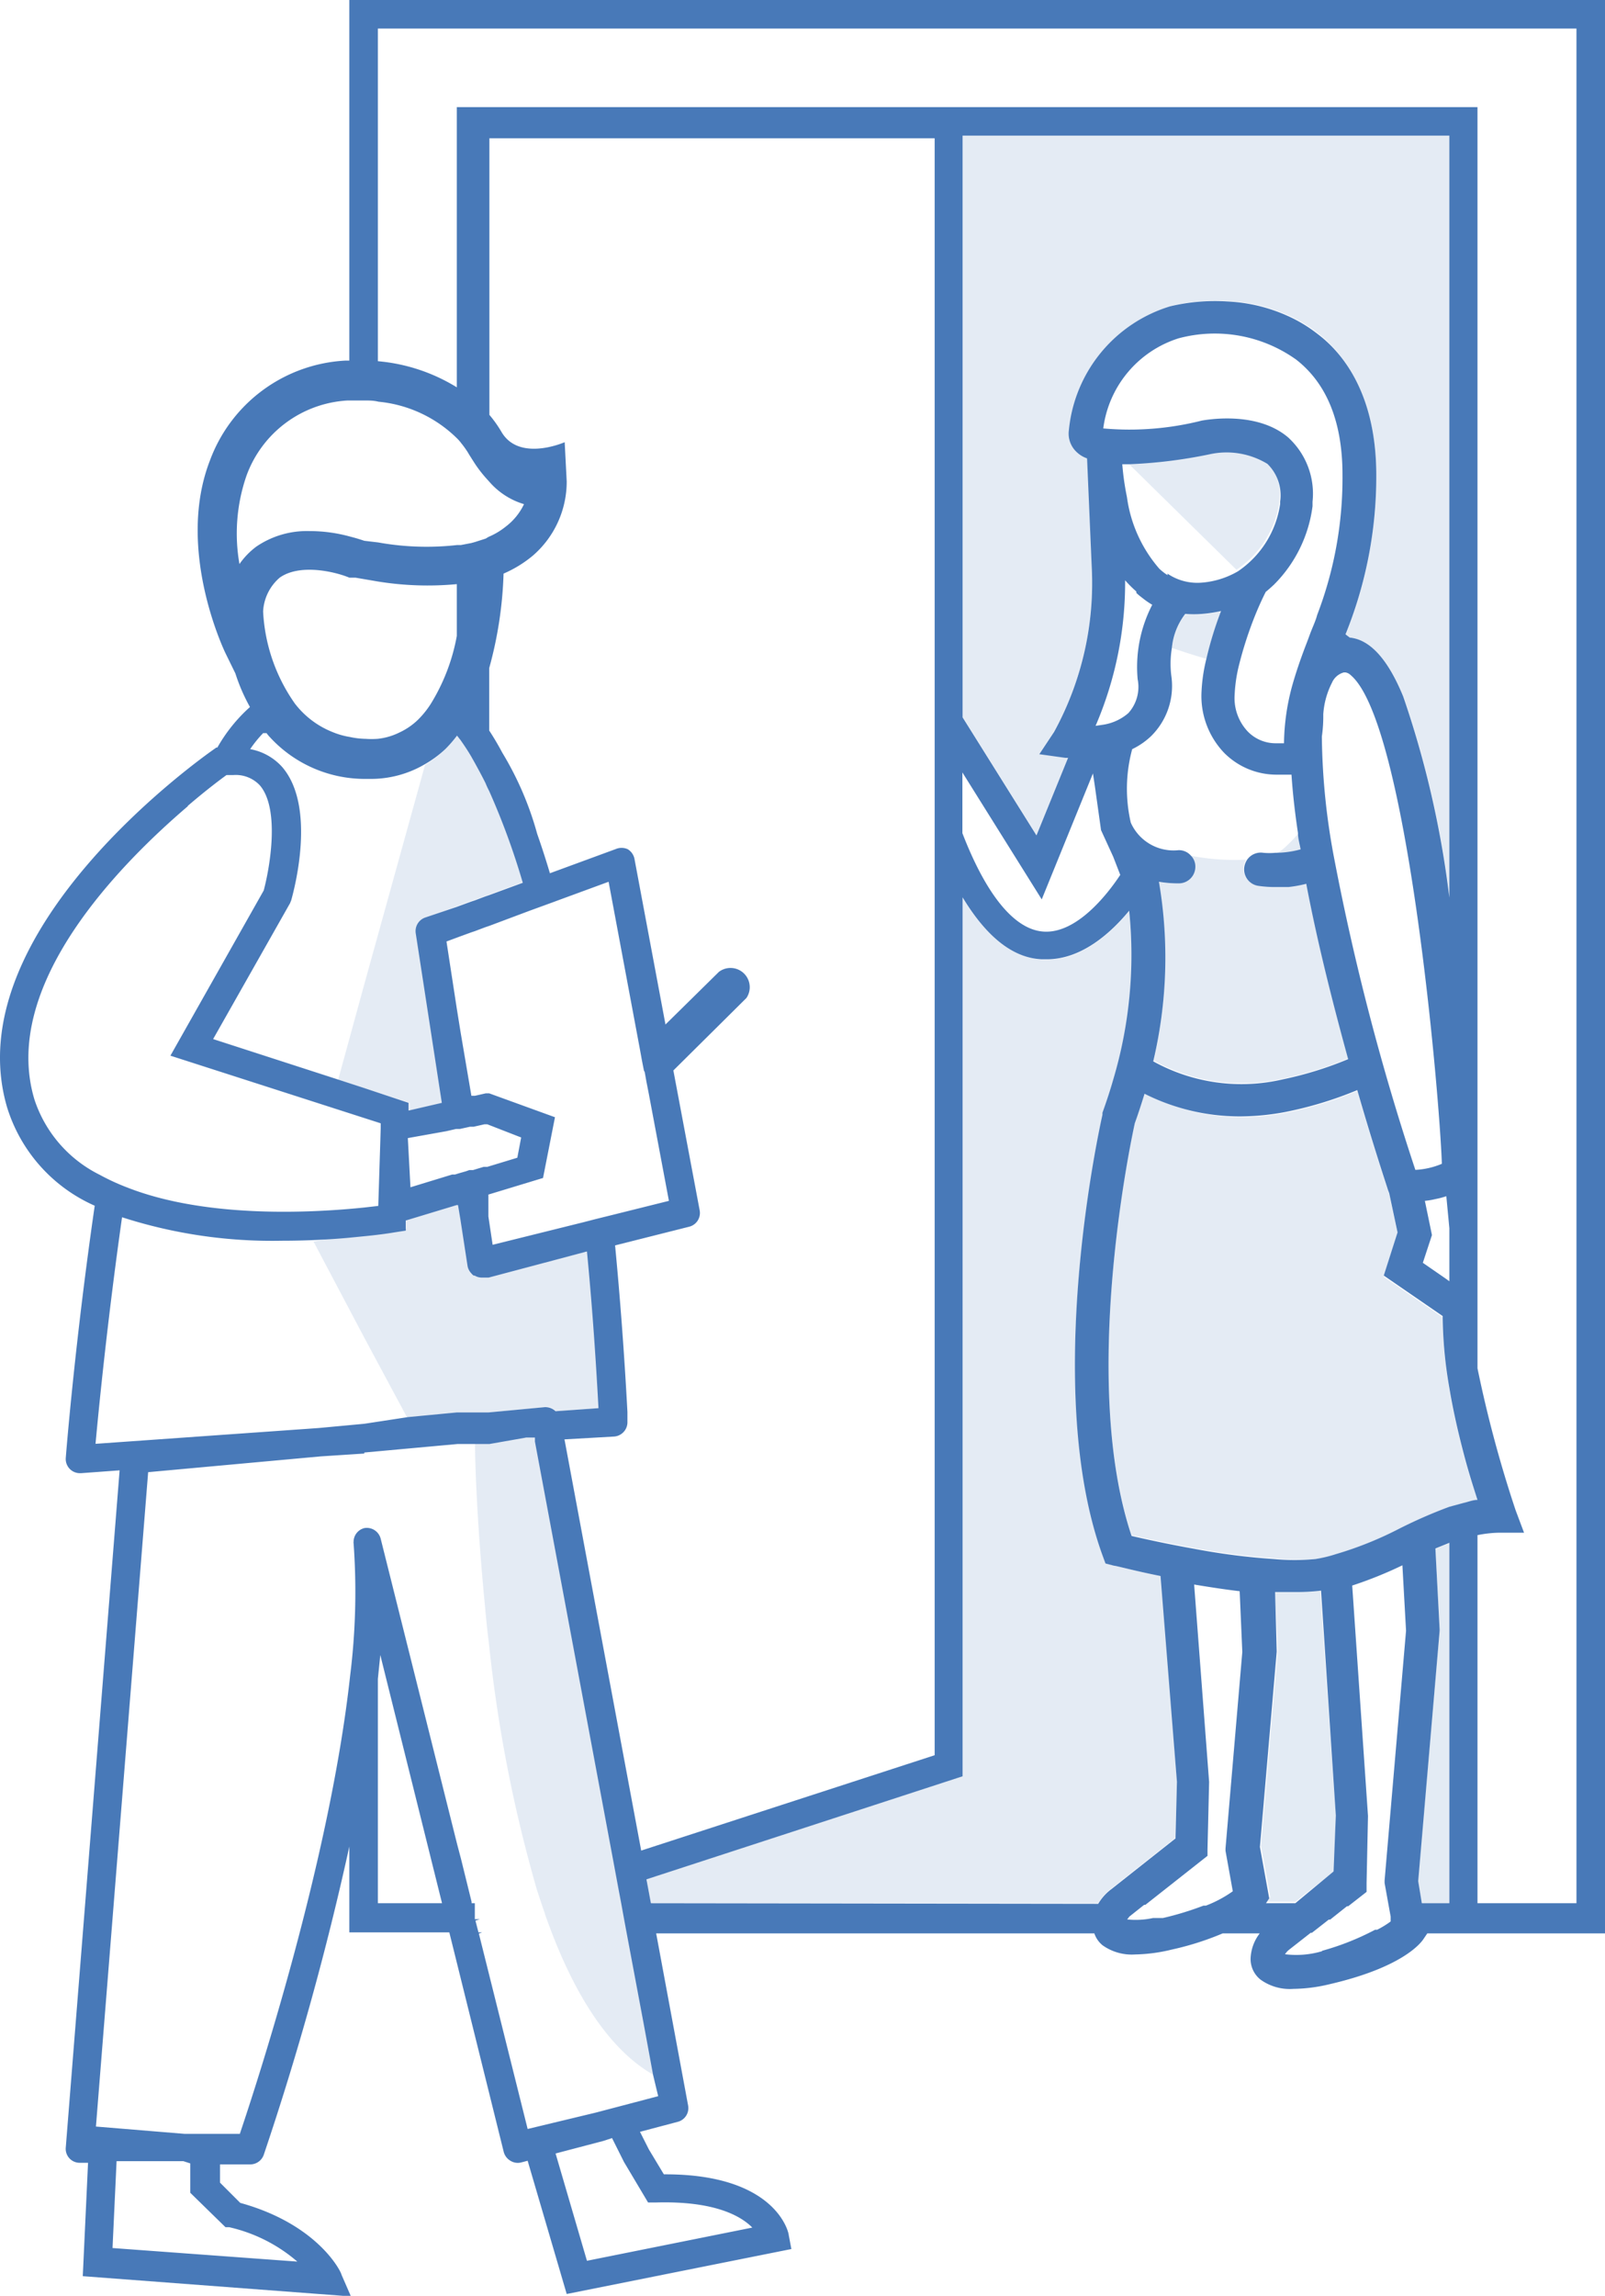 <svg xmlns="http://www.w3.org/2000/svg" viewBox="0 0 79.3 113.39"><defs><style>.cls-1,.cls-3{fill:#4879b8;}.cls-1,.cls-2{opacity:0.15;}</style></defs><g id="Ebene_2" data-name="Ebene 2"><g id="icons"><path class="cls-1" d="M63,78.63l.13,2.87v0l-.83,9.65.46,2.54-.16.24H64l1.93-1.52.07-2.8-.77-11.07a10.13,10.13,0,0,1-1.27.07Z"/><path class="cls-1" d="M71.13,80.48v.06L70.06,92.91,70.25,94h1.36V76.22l-.69.28Z"/><g class="cls-2"><path class="cls-3" d="M55.08,77.33l-.42-.11-.15-.41c-3.06-8.28-.15-21.21,0-21.75l0-.1c.2-.56.38-1.1.53-1.63A21.53,21.53,0,0,0,55.79,45c-.9,1.09-2.34,2.4-4.07,2.4h-.24c-1.45-.11-2.76-1.14-3.92-3.06V87.71L31.94,92.8,32.16,94h22.1a2.48,2.48,0,0,1,.67-.74l3.15-2.49.07-2.8-.77-10.11C56.09,77.58,55.18,77.35,55.08,77.33Z"/><path class="cls-3" d="M47.56,6.7V35.41l3.65,5.83,1.56-3.83h-.13l-1.29-.18.73-1.1A15.3,15.3,0,0,0,53.94,28l-.19-5.38a1.41,1.41,0,0,1-.5-.3,1.24,1.24,0,0,1-.4-1.08,7.11,7.11,0,0,1,5-6.13,9.57,9.57,0,0,1,2.85-.24,8.15,8.15,0,0,1,3,.73,7,7,0,0,1,1.42.86C66.41,17.48,68,19.55,68,23.48a20.79,20.79,0,0,1-1.51,7.85l.21.16c1,.1,1.89,1.08,2.64,2.91a48.29,48.29,0,0,1,2.28,9.93V6.7Z"/></g><g class="cls-2"><path class="cls-3" d="M63.21,24.81v-.12a2.17,2.17,0,0,0-.63-1.86,3.89,3.89,0,0,0-2.87-.47,24.05,24.05,0,0,1-4,.49l5.38,5.29A4.85,4.85,0,0,0,63.21,24.81Z"/><path class="cls-3" d="M60.33,30.2a6.79,6.79,0,0,1-.92.14,4.81,4.81,0,0,1-.85,0A3.26,3.26,0,0,0,57.9,32c.42.14,1,.34,1.71.54A17.43,17.43,0,0,1,60.33,30.2Z"/><path class="cls-3" d="M64.26,42c-.05-.28-.09-.54-.13-.81a7.45,7.45,0,0,1-.63.65,1.75,1.75,0,0,1-.49.33A4.7,4.7,0,0,0,64.26,42Z"/><path class="cls-3" d="M63,43.78a5.57,5.57,0,0,1-.87-.06.82.82,0,0,1-.68-.94.88.88,0,0,1,.12-.32,11.55,11.55,0,0,1-2.76-.2.76.76,0,0,1,.22.54.82.82,0,0,1-.82.83h-.06a5.71,5.71,0,0,1-.92-.08A22.25,22.25,0,0,1,57,52.38a9,9,0,0,0,6.4.89,17.71,17.71,0,0,0,3.23-1c-.73-2.61-1.5-5.69-2.07-8.66a6.09,6.09,0,0,1-.88.16Z"/><path class="cls-3" d="M72.31,71.82c-.25-1-.51-2.06-.7-3.21a21.31,21.31,0,0,1-.33-3.55l-2.91-2,.68-2.15-.41-1.93-.06-.16c-.08-.26-.73-2.2-1.52-4.94a18.63,18.63,0,0,1-3.6,1.09,12.3,12.3,0,0,1-2.21.21A10.48,10.48,0,0,1,56.55,54c-.14.47-.3,1-.48,1.45-.19.86-2.72,12.76-.16,20.37.6.14,1.77.4,3.12.64a32.24,32.24,0,0,0,3.9.5A10.75,10.75,0,0,0,65,77a6.52,6.52,0,0,0,1-.19,17.63,17.63,0,0,0,3-1.19,23.76,23.76,0,0,1,2.65-1.09l.7-.19c.23-.05.46-.12.69-.15C72.81,73.55,72.56,72.75,72.31,71.82Z"/></g><g class="cls-2"><path class="cls-3" d="M20.24,54.47v.38l1.64-.38-1.29-8.38a.71.71,0,0,1,.46-.77l1.53-.56.19-.07.52-.19.18-.06.53-.2.18-.06,1.66-.61A35.73,35.73,0,0,0,24.17,39q-.11-.21-.18-.39c-.19-.39-.37-.72-.53-1l-.18-.32c-.2-.34-.38-.6-.52-.8l-.18-.23h0A6.19,6.19,0,0,1,22,37a5.38,5.38,0,0,1-1,.78l0,0L18,48.61l-1.29,4.71,1.29.42Z"/><path class="cls-3" d="M24.17,69.76l2.77-.26a.74.74,0,0,1,.54.2l2.12-.15c-.15-2.8-.34-5.37-.57-7.74L24.17,63l-.18,0h0l-.17,0a.7.7,0,0,1-.34-.1l-.05,0a.8.8,0,0,1-.13-.13.68.68,0,0,1-.17-.35l-.35-2.28-.12-.72-.07,0-2.51.76v.5l-.58.09c-.11,0-.66.11-1.5.19l-.81.08-1.7.28L18,66.07l2.18,4.06,2.42-.23h.19l.52,0,.18,0,.53,0Z"/><path class="cls-3" d="M31.88,100.13,31,95.44v0l-.12-.65v0L30.74,94v0l-.14-.74-.13-.7-.13-.7L26.47,71.19l0-.2L26,71l-1.84.16-.18,0-.33,0-.18,0v.16c0,1,.11,4.12.5,8.08q.07.83.18,1.71A69.84,69.84,0,0,0,26.46,93.1c.06.23.14.45.21.67l.07.21v0c.05.14.09.28.14.41s.05.17.08.25,0,0,0,0l.24.65,0,0c1.24,3.28,2.9,5.94,5.09,7.19Z"/></g><path class="cls-3" d="M17.26,0V17.81h-.2a7.56,7.56,0,0,0-6.69,4.94c-1.68,4.34.67,9.3.77,9.51l.49,1a9,9,0,0,0,.72,1.66l0,0a7.91,7.91,0,0,0-1.61,2h-.05l-.14.1C10,37.41-2.2,46,.35,54.69a7.84,7.84,0,0,0,4.33,4.86C3.73,66.1,3.29,71.48,3.25,72a.7.7,0,0,0,.7.76H4l1.91-.14L3.25,106.06a.69.69,0,0,0,.7.76h.4l-.26,5.6,13.25,1-.47-1.08c0-.1-1.12-2.47-5-3.54l-1-1v-.9h1.49a.71.71,0,0,0,.67-.47A144.4,144.4,0,0,0,17.26,91.2v4.24H22.2l2.69,10.85a.72.72,0,0,0,.33.43.68.68,0,0,0,.54.08l.31-.08L28,113.3l11.1-2.22-.13-.69c0-.13-.63-3-6.09-3H32.8l-.74-1.23-.44-.87,1.89-.5A.7.7,0,0,0,34,104l-1.58-8.51H54.07a1.27,1.27,0,0,0,.41.59,2.49,2.49,0,0,0,1.61.45,8.12,8.12,0,0,0,1.8-.24,14.23,14.23,0,0,0,2.52-.8h1.83a2.16,2.16,0,0,0-.45,1.23,1.29,1.29,0,0,0,.5,1.06,2.47,2.47,0,0,0,1.61.45A7.9,7.9,0,0,0,65.69,98c3.55-.82,4.49-2,4.64-2.23l.19-.28H79.3V0ZM77.89,94H73V75.82a5.8,5.8,0,0,1,1.11-.12h1.19l-.42-1.12a60.57,60.57,0,0,1-1.88-7V5.29H22.57V19.13a8.88,8.88,0,0,0-3.9-1.29V1.41H77.89Zm-12-1.57L64,94H62.55l.16-.24-.46-2.54.83-9.65v0L63,78.63l1,0a10.13,10.13,0,0,0,1.27-.07L66,89.66ZM55.69,94.8l.05-.06,0,0a.41.41,0,0,1,.11-.12l.68-.54.06,0,3.07-2.42v-.3l.08-3.35-.74-9.75c.72.12,1.49.24,2.25.33l.13,3-.83,9.71v.11l.36,2a6,6,0,0,1-1.33.71l-.12,0a15,15,0,0,1-2,.61l-.23,0-.26,0A4,4,0,0,1,55.69,94.8Zm-46.41-55c.91-.78,1.62-1.31,1.91-1.52h.33a1.63,1.63,0,0,1,1.32.51c1,1.17.49,4.07.19,5.19L8.42,52.14,18,55.22l.81.26v.25l-.12,3.83-.7.08c-2.42.25-7.76.57-11.73-1a11,11,0,0,1-1.34-.62A6.37,6.37,0,0,1,1.7,54.3C0,48.63,6,42.62,9.28,39.82Zm13.29-8.39a9.66,9.66,0,0,1-1.29,3.36,4.51,4.51,0,0,1-.64.79,3.34,3.34,0,0,1-.91.62,3.17,3.17,0,0,1-1.06.31,4.29,4.29,0,0,1-.63,0H18a3.93,3.93,0,0,1-.71-.09,3.8,3.8,0,0,1-.85-.24,4.39,4.39,0,0,1-1.87-1.41A8.64,8.64,0,0,1,13,30.2a2.36,2.36,0,0,1,.82-1.67c1-.71,2.75-.29,3.44,0l.12,0,.18,0,.41.07.7.12a15.43,15.43,0,0,0,3.9.13ZM13,36.21h.17s.08.11.13.16A6.37,6.37,0,0,0,18,38.47h.27A5.26,5.26,0,0,0,21,37.74,5.38,5.38,0,0,0,22,37a6.19,6.19,0,0,0,.58-.67h0l.18.23c.14.2.32.46.52.8l.18.32c.16.29.34.62.53,1q.07.18.18.39a35.73,35.73,0,0,1,1.66,4.53l-1.66.61-.18.06-.53.2-.18.06-.52.19-.19.07L21,45.32a.71.71,0,0,0-.46.77l1.29,8.38-1.64.38v-.38L18,53.74l-1.29-.42-6.18-2,3.8-6.71.06-.15c.13-.47,1.26-4.6-.45-6.58A2.79,2.79,0,0,0,12.36,37,5.91,5.91,0,0,1,13,36.21Zm9.05,19.66.48-.11.19,0h0l.5-.11.18,0h0l.53-.12h0l.15,0,1.67.65-.19,1-1.48.45-.18,0-.2.06-.33.1-.18,0-.17.06-.35.1-.19.06-.14,0-2.06.63-.13-2.43Zm9.79-3,.1.56.11.56,1,5.32-2.81.7-.81.2-.58.15-4.51,1.12-.21-1.4V59l2.7-.82.59-3L24.17,54h0L24,54l-.53.12-.18,0h0L22.76,51l-.19-1.18-.51-3.32.51-.19.19-.07.52-.19.18-.06.53-.2.18-.06,2-.75,1.18-.43.16-.06,2.56-.94,1.55,8.29.1.55.11.56m-1.48,18a.71.71,0,0,0,.65-.74l0-.47c-.16-3-.37-5.72-.61-8.23l3.65-.92a.7.7,0,0,0,.53-.81l-1.3-6.91,3.61-3.58,0,0A.95.95,0,0,0,35.52,48L32.88,50.6l-1.53-8.17a.72.72,0,0,0-.34-.49.74.74,0,0,0-.6,0l-3.24,1.19c-.21-.71-.42-1.35-.63-1.95a15.77,15.77,0,0,0-1.72-4c-.24-.45-.46-.81-.65-1.1V33a19.68,19.68,0,0,0,.71-4.67,5.88,5.88,0,0,0,1.45-.89A4.83,4.83,0,0,0,28,23.78l-.1-1.94s-2.26,1-3.13-.52a6,6,0,0,0-.59-.83V6.83h22V86.69L31.68,91.4,27.89,71.09Zm25-27.74c-.66,1-2.18,2.92-3.8,2.8-1.42-.1-2.81-1.78-4-4.86v-3l3.92,6.27L54,38.2l.09.59L54.4,41,55,42.31Zm11.12-10a.47.47,0,0,1,.26.13c2.81,2.34,4.4,20.82,4.51,24.14a3.85,3.85,0,0,1-1.31.3,120.78,120.78,0,0,1-4-15.33,33.64,33.64,0,0,1-.62-6.07,7,7,0,0,0,.07-1.1,4,4,0,0,1,.43-1.56.89.89,0,0,1,.59-.51Zm-1.78-1.8c-.07.2-.15.4-.23.61-.21.56-.4,1.11-.57,1.69a11.19,11.19,0,0,0-.45,3h-.39a1.92,1.92,0,0,1-1.41-.59A2.41,2.41,0,0,1,61,34.33,7.51,7.51,0,0,1,61.18,33a18.8,18.8,0,0,1,.9-2.77c.26-.62.46-1,.46-1h0c.14-.11.27-.23.4-.35A6.68,6.68,0,0,0,64.85,25v-.22a3.76,3.76,0,0,0-1.21-3.18c-1.59-1.35-4.15-.84-4.25-.83a14.55,14.55,0,0,1-4.88.39,5.39,5.39,0,0,1,3.72-4.45,6.92,6.92,0,0,1,5.81,1.05c1.53,1.19,2.3,3.12,2.29,5.74a18.89,18.89,0,0,1-1.25,6.87C65,30.68,64.84,31,64.72,31.33Zm-7-3a3,3,0,0,1-.41-.32,6.78,6.78,0,0,1-1.6-3.54,13.12,13.12,0,0,1-.23-1.62h.3a24.05,24.05,0,0,0,4-.49,3.89,3.89,0,0,1,2.87.47,2.17,2.17,0,0,1,.63,1.86v.12a4.85,4.85,0,0,1-2.09,3.33,4.2,4.2,0,0,1-1.83.56A2.62,2.62,0,0,1,57.68,28.33Zm-1.54.88a3.36,3.36,0,0,0,.29.24,3.91,3.91,0,0,0,.49.34,6.68,6.68,0,0,0-.72,3.68,1.93,1.93,0,0,1-.46,1.67,2.47,2.47,0,0,1-1.22.57l-.4.06a17.88,17.88,0,0,0,1.46-7.19A5.49,5.49,0,0,0,56.14,29.21ZM70.4,59.31a3.67,3.67,0,0,0,.53-.09,3.79,3.79,0,0,0,.53-.14l.15,1.58v2.62l-.21-.15-1.1-.76L70.75,61ZM57.26,43.55a5.71,5.71,0,0,0,.92.08h.06a.82.82,0,0,0,.82-.83.76.76,0,0,0-.22-.54.78.78,0,0,0-.61-.27h0a2.31,2.31,0,0,1-2.36-1.36A7.44,7.44,0,0,1,55.94,37a3.59,3.59,0,0,0,.93-.64,3.48,3.48,0,0,0,1-3A4.82,4.82,0,0,1,57.9,32a3.26,3.26,0,0,1,.66-1.68,4.81,4.81,0,0,0,.85,0,6.79,6.79,0,0,0,.92-.14,17.43,17.43,0,0,0-.72,2.34,8.19,8.19,0,0,0-.25,1.77,4.06,4.06,0,0,0,1.13,2.9,3.64,3.64,0,0,0,2.59,1.07h.73c.06.91.17,1.88.32,2.88,0,.27.08.53.13.81a4.7,4.7,0,0,1-1.25.17,3.33,3.33,0,0,1-.59,0,.82.82,0,0,0-.82.37.88.88,0,0,0-.12.32.82.82,0,0,0,.68.94,5.57,5.57,0,0,0,.87.06l.63,0a6.09,6.09,0,0,0,.88-.16c.57,3,1.34,6,2.07,8.66a17.71,17.71,0,0,1-3.23,1,9,9,0,0,1-6.4-.89A22.25,22.25,0,0,0,57.26,43.55ZM71.61,6.7V44.33a48.29,48.29,0,0,0-2.28-9.93c-.75-1.83-1.63-2.81-2.64-2.91l-.21-.16A20.79,20.79,0,0,0,68,23.48c0-3.93-1.58-6-2.92-7a7,7,0,0,0-1.42-.86,8.15,8.15,0,0,0-3-.73,9.57,9.57,0,0,0-2.85.24,7.11,7.11,0,0,0-5,6.13,1.24,1.24,0,0,0,.4,1.08,1.41,1.41,0,0,0,.5.3L53.94,28a15.3,15.3,0,0,1-1.86,8.15l-.73,1.1,1.29.18h.13l-1.56,3.83-3.65-5.83V6.7ZM56.07,55.47c.18-.49.34-1,.48-1.45a10.48,10.48,0,0,0,4.7,1.12,12.3,12.3,0,0,0,2.21-.21,18.63,18.63,0,0,0,3.6-1.09c.79,2.74,1.44,4.68,1.52,4.94l.06.16.41,1.93L68.37,63l2.91,2a21.31,21.31,0,0,0,.33,3.55c.19,1.15.45,2.25.7,3.21s.5,1.73.69,2.32c-.23,0-.46.1-.69.15l-.7.19A23.76,23.76,0,0,0,69,75.57a17.63,17.63,0,0,1-3,1.19A6.52,6.52,0,0,1,65,77a10.75,10.75,0,0,1-2.07,0,32.24,32.24,0,0,1-3.9-.5c-1.35-.24-2.52-.5-3.12-.64C53.35,68.23,55.88,56.33,56.07,55.47Zm14,37.44,1.06-12.37v-.06l-.21-4,.69-.28V94H70.25Zm-58.23-65a8.73,8.73,0,0,1,.34-4.42,5.65,5.65,0,0,1,5-3.71H18c.23,0,.47,0,.7.06a6.39,6.39,0,0,1,3.9,1.83,2,2,0,0,1,.19.22,4.84,4.84,0,0,1,.33.46c.06.11.13.21.19.31l.18.28a6.42,6.42,0,0,0,.53.68l.18.2a3.64,3.64,0,0,0,1.69,1.08h0A3,3,0,0,1,25,26a3.58,3.58,0,0,1-.87.52L24,26.6l-.53.17-.18.05-.52.1-.19,0a13.49,13.49,0,0,1-3.9-.13L18,26.71l0,0c-.15-.05-.39-.13-.71-.21a7.51,7.51,0,0,0-2-.27,4.43,4.43,0,0,0-2.63.77A3.74,3.74,0,0,0,11.83,27.86ZM4.72,71.31c.16-1.75.59-6.11,1.31-11.19a24.16,24.16,0,0,0,7.89,1.16c1.22,0,2.34-.06,3.24-.14l.81-.08c.84-.08,1.39-.17,1.5-.19l.58-.09v-.5l2.51-.76.07,0,.12.72.35,2.28a.68.68,0,0,0,.17.35.8.8,0,0,0,.13.13l.05,0a.7.7,0,0,0,.34.1l.17,0h0l.18,0L29,61.81c.23,2.37.42,4.94.57,7.74l-2.12.15a.74.74,0,0,0-.54-.2l-2.77.26H24l-.53,0-.18,0-.52,0h-.19l-2.42.23L18,70.32l-2.26.21ZM9.4,106.85v1.45L11.14,110l.18,0a7.79,7.79,0,0,1,3.37,1.7l-9.13-.67.2-4.29h3.3ZM18.67,94V82.92l.12-1.18L21.84,94Zm11.57,11.6.59,1.18,1.19,2h.41c2.88-.08,4.18.67,4.74,1.24L29,111.66l-1.55-5.3,2.36-.62Zm2.28-2.07-3.08.81-3.37.81L23.66,95.5l.16-.06.15,0h-.33l-.15-.58.22-.07.15,0h-.4V94H23.3l0-.07-.52-2.11-.19-.72L18.81,76a.71.71,0,0,0-.8-.53l0,0a.7.7,0,0,0-.54.68.16.16,0,0,0,0,.07,33.33,33.33,0,0,1-.17,6.54c-1,9.13-4.64,20.23-5.45,22.63H9.11l-4.37-.36L7.32,72.71l8.53-.78L18,71.79v-.05l4.6-.42.19,0,.52,0,.18,0h0l.18,0,.33,0,.18,0L26,71l.43,0,0,.2,3.86,20.65.13.7.13.7.14.74v0l.12.66v0l.12.65v0l.88,4.69.46,2.5ZM32.16,94l-.22-1.18,15.62-5.09V44.32c1.16,1.92,2.47,3,3.92,3.06h.24c1.73,0,3.17-1.31,4.07-2.4A21.53,21.53,0,0,1,55,53.33c-.15.53-.33,1.07-.53,1.63l0,.1c-.12.54-3,13.47,0,21.75l.15.41.42.11c.1,0,1,.25,2.3.51L58.15,88l-.07,2.8-3.15,2.49a2.48,2.48,0,0,0-.67.74Zm33.16,2.37a4.51,4.51,0,0,1-1.83.15.9.9,0,0,1,.21-.23l1.06-.83.06,0,.83-.65.07,0,.83-.66.06,0,.91-.71V93l.07-3.31v0l-.78-11.38a20.1,20.1,0,0,0,2.48-1l.18,3.23L68.41,92.88V93l.18,1v0l.12.66v0l0,.24a4.35,4.35,0,0,1-.67.41l-.1,0A12.88,12.88,0,0,1,65.32,96.35Z"/></g></g></svg>